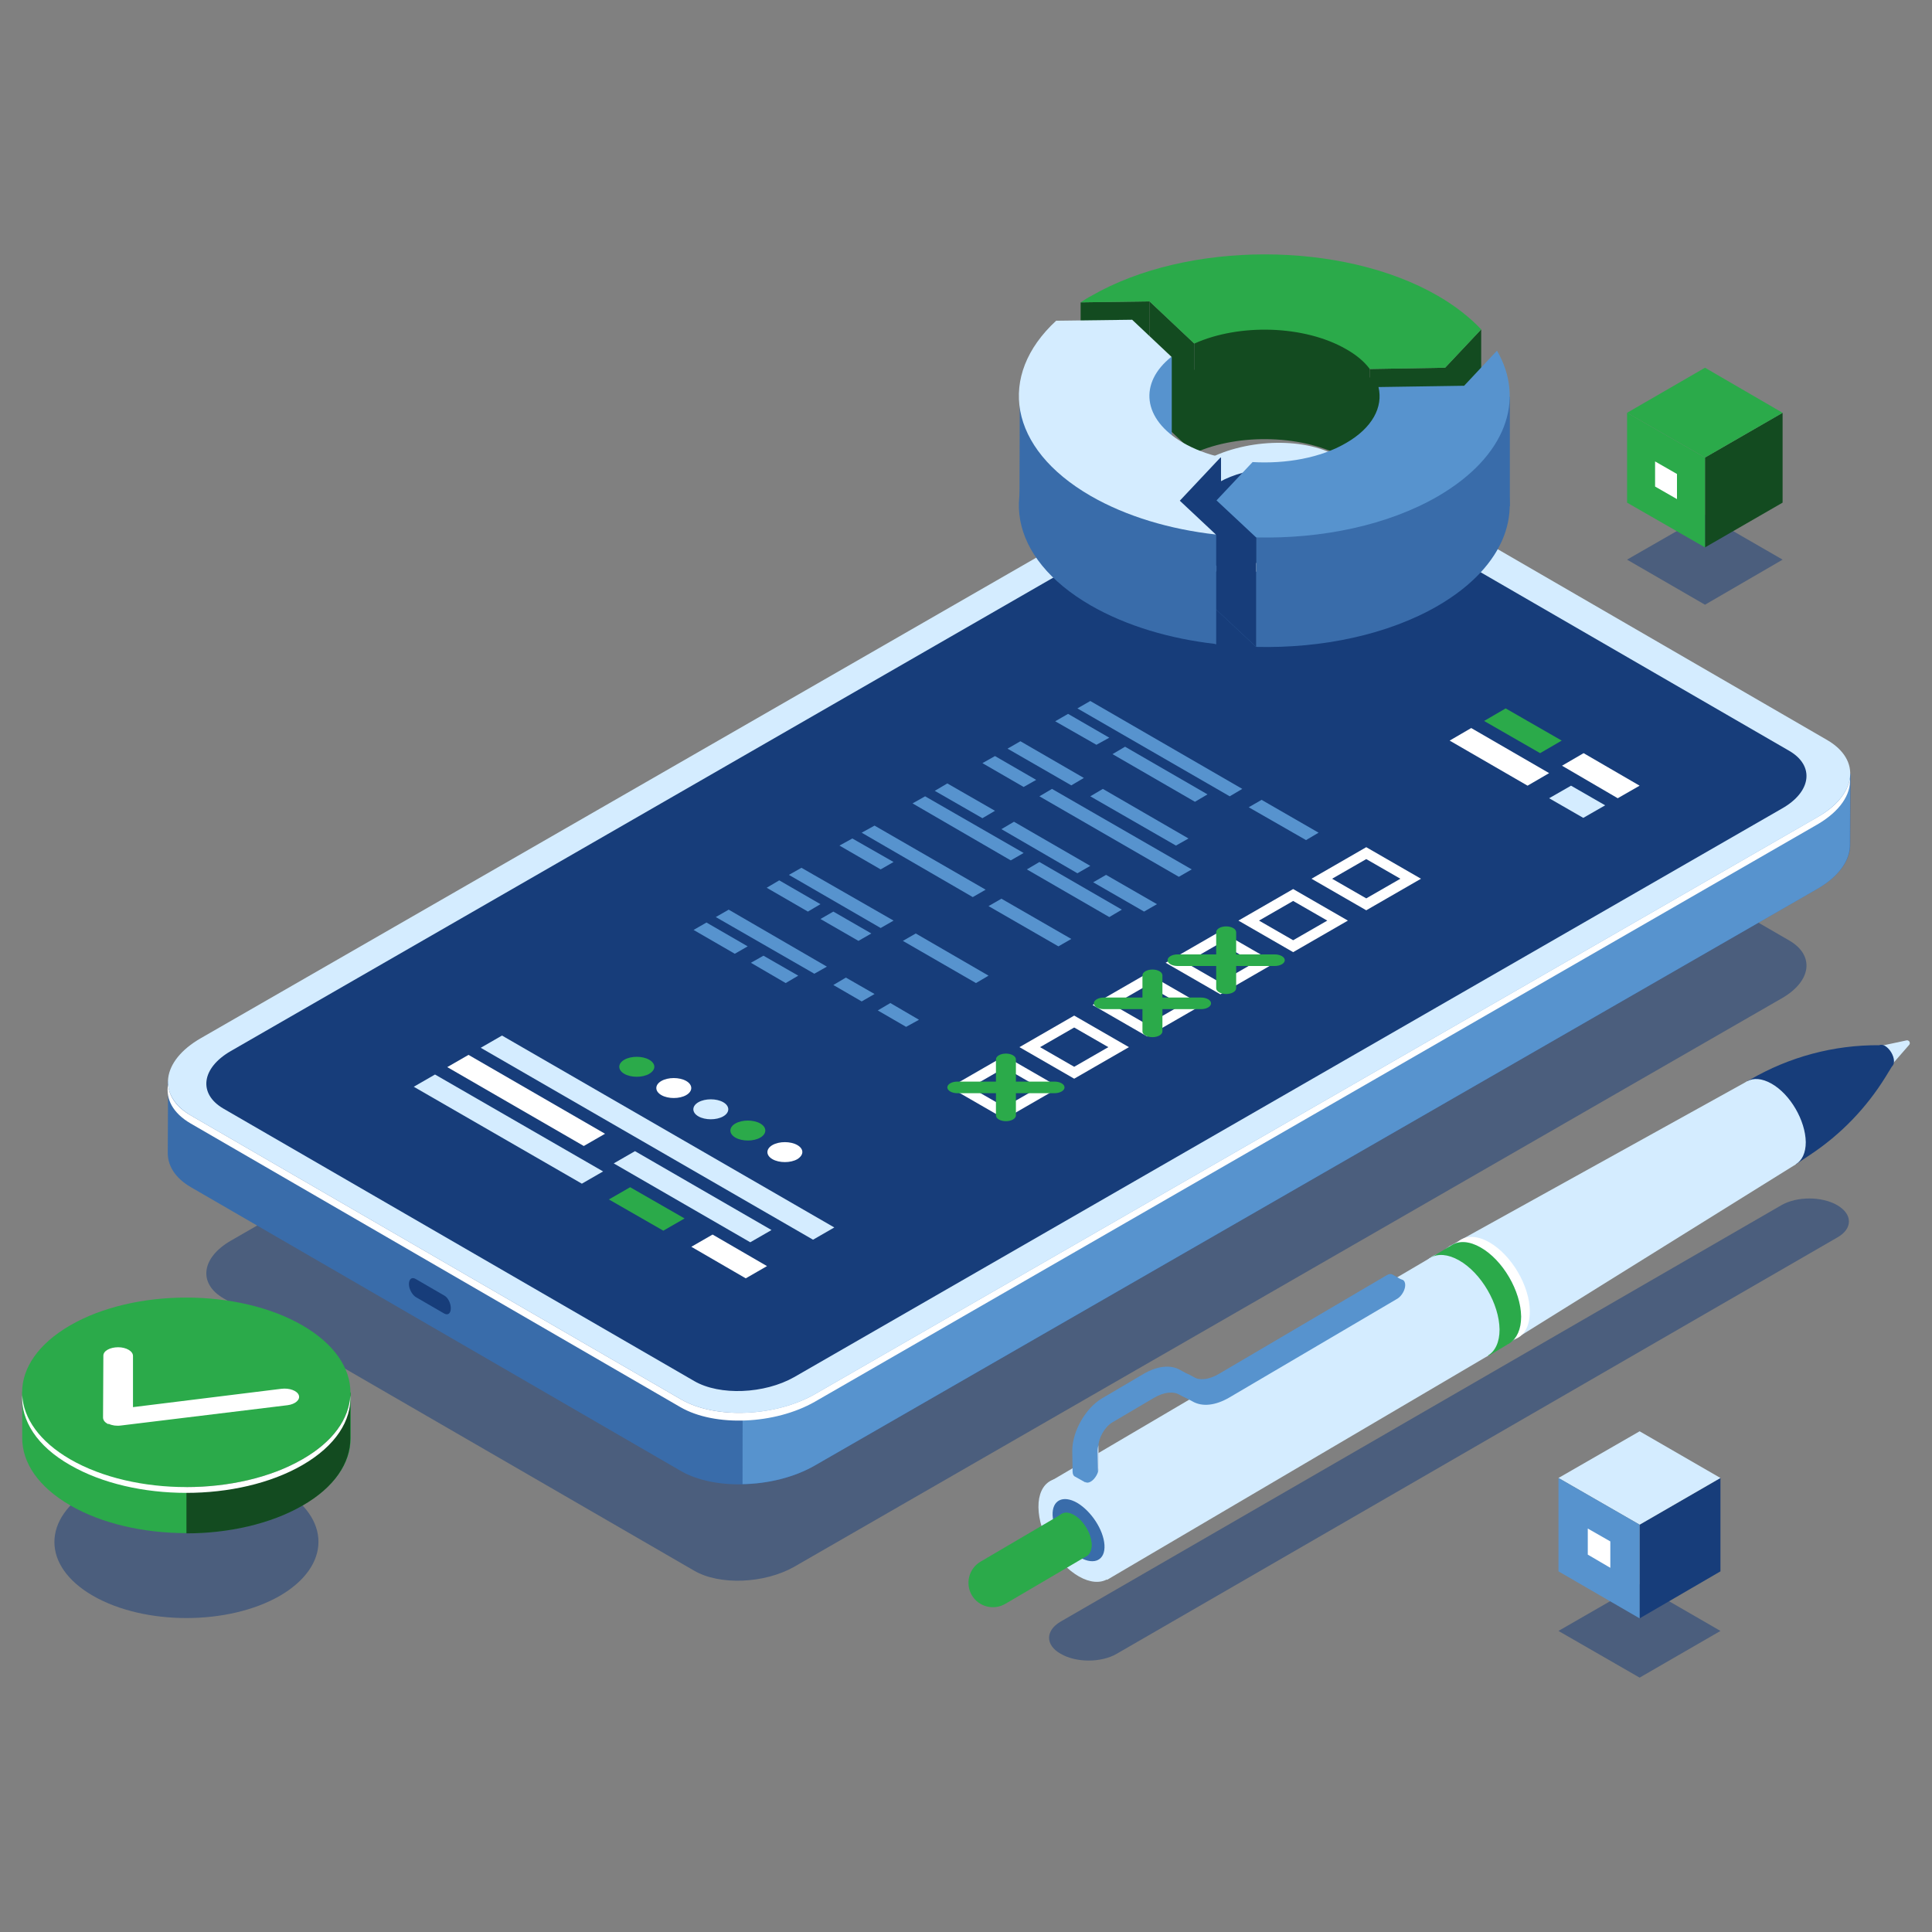 <?xml version="1.0" encoding="utf-8"?>
<!-- Generator: Adobe Illustrator 19.0.0, SVG Export Plug-In . SVG Version: 6.00 Build 0)  -->
<svg version="1.1" id="Ñëîé_1" xmlns="http://www.w3.org/2000/svg" xmlns:xlink="http://www.w3.org/1999/xlink" x="0px" y="0px"
	 viewBox="0 0 600 600" style="enable-background:new 0 0 600 600;" xml:space="preserve">
<rect x="0" y="0" width="600" height="600" fill="#808080" stroke="none"/>
<style type="text/css">
	.st0{opacity:0.5;fill:#173D7A;}
	.st1{fill:#D4ECFF;}
	.st2{fill:#173D7A;}
	.st3{fill:#396CAA;}
	.st4{fill:#FFFFFF;}
	.st5{fill:#2BAA4A;}
	.st6{fill:#5793CE;}
	.st7{fill:#134b20;}
	.st8{fill:#134b20;}
</style>
<g>
	<path class="st0" d="M570.6,374.3c-4.8-2.8-12.6-2.8-17.4,0L329.4,503.6c-4.8,2.8-4.8,7.3,0,10c4.8,2.8,12.6,2.8,17.4,0
		l223.8-129.3C575.4,381.6,575.4,377.1,570.6,374.3z"/>
	<g>
		<g>
			<path class="st1" d="M593,323.5L593,323.5c-0.2-0.3-0.6-0.5-0.9-0.4l-12.2,2.6l4.8,8.2l8.2-9.4
				C593.1,324.3,593.2,323.9,593,323.5z"/>
			<g>
				<path class="st2" d="M588.2,329.6c0-1.8-1.3-3.9-2.8-4.8c-0.7-0.4-1.3-0.4-1.8-0.2c-14.1-0.1-27.9,3.6-40.1,10.7l-0.9,0.5
					l15.1,25.8l4.5-3c9.5-6.3,17.4-14.5,23.4-24.2l1.9-3.1C587.9,330.9,588.2,330.4,588.2,329.6z"/>
				<path class="st1" d="M560.8,354.7c-0.1-6.7-4.8-14.9-10.7-18.2c-5.9-3.3-10.6-0.6-10.5,6.2c0.1,6.7,4.8,14.9,10.7,18.2
					C556.1,364.2,560.8,361.4,560.8,354.7z"/>
				<polygon class="st1" points="467.9,417.5 557.7,361.6 542.6,335.8 450,387.1 				"/>
				<path class="st1" d="M471.5,409.4c-0.1-8-5.7-17.6-12.6-21.5s-12.5-0.7-12.4,7.3c0.1,8,5.7,17.6,12.6,21.5
					C466,420.7,471.5,417.4,471.5,409.4z"/>
			</g>
			<g>
				<path class="st1" d="M466.4,412.4c-0.1-8-5.7-17.6-12.6-21.5c-6.9-3.9-12.5-0.7-12.4,7.3c0.1,8,5.7,17.6,12.6,21.5
					S466.4,420.4,466.4,412.4z"/>
				
					<rect x="325.5" y="422.6" transform="matrix(-0.862 0.507 -0.507 -0.862 957.508 619.977)" class="st1" width="137.9" height="35.3"/>
				<path class="st1" d="M347.5,482.3c-0.1-8-5.7-17.6-12.6-21.5c-6.9-3.9-12.5-0.7-12.4,7.3c0.1,8,5.7,17.6,12.6,21.5
					C342,493.5,347.6,490.3,347.5,482.3z"/>
				<path class="st3" d="M343,479.8c-0.3-4.7-4.1-10.5-8.5-13.1c-4.4-2.5-7.8-0.8-7.6,3.9s4.1,10.5,8.5,13.1
					C339.9,486.2,343.3,484.5,343,479.8z"/>
			</g>
			<g>
				<path class="st4" d="M472.4,408.9c-0.1-8-5.7-17.6-12.6-21.5c-2.8-1.6-5.3-2-7.4-1.4c2.2-2.3,5.9-2.6,10.1-0.2
					c6.9,3.9,12.6,13.6,12.6,21.5c0,4.8-1.9,7.8-5,8.7C471.6,414.4,472.4,412,472.4,408.9z"/>
				<path class="st5" d="M472.4,408.9c-0.1-8-5.7-17.6-12.6-21.5c-3.5-2-6.6-2.1-8.8-0.8l-6.7,4l3.2,5.5c0.6,7.2,5.4,15.5,11.5,19.5
					l3.2,5.5l6.7-4l0,0C471,415.7,472.4,412.9,472.4,408.9z"/>
				<path class="st1" d="M465.7,412.9c-0.1-8-5.7-17.6-12.6-21.5c-6.9-3.9-12.5-0.7-12.4,7.3c0.1,8,5.7,17.6,12.6,21.5
					C460.2,424.1,465.7,420.8,465.7,412.9z"/>
			</g>
			<g>
				<path class="st5" d="M339,479.8c0-3.4-2.5-7.6-5.5-9.3c-3-1.7-5.4-0.3-5.4,3.2c0,3.4,2.5,7.6,5.5,9.3
					C336.6,484.6,339,483.2,339,479.8z"/>
				<path class="st5" d="M339,479.8c0-3.4-2.5-7.6-5.5-9.3c-1.5-0.8-2.8-0.9-3.8-0.3L304.5,485c-3.6,2.1-4.8,6.8-2.7,10.4
					c2.1,3.6,6.8,4.8,10.4,2.7l25.2-14.8l0,0C338.4,482.7,339,481.5,339,479.8z"/>
			</g>
			<g>
				<path class="st6" d="M367,433.5l-3.8-2.1c-2.2-1.2-5-0.9-8.1,0.9l-12.9,7.6c-2.4,1.4-4.4,4.9-4.4,7.7l0.1,6.5
					c0,1.1-0.5,2.3-1.3,3.3l0.5,3l-3.2-1.8l0,0c-0.5-0.2-0.8-0.8-0.8-1.6l-0.1-6.5c0-5.9,4.1-13.2,9.2-16.2l12.9-7.6
					c4.3-2.5,8.4-3,11.5-1.2l3.8,2.1c2.2,1.2,5,0.9,8.1-0.9l52.2-30.7c0.7-0.4,1.3-0.4,1.7-0.2l0,0l3.2,1.8l-2.8,1.1
					c-0.4,1.2-1.2,2.3-2.1,2.8l-52.2,30.7C374.1,434.8,370.1,435.2,367,433.5z"/>
				<path class="st6" d="M366.5,433.2c-2.2-1.2-5-0.9-8.1,0.9l-12.9,7.6c-2.4,1.4-4.4,4.9-4.4,7.7l0.1,6.5c0,1.5-1.1,3.4-2.4,4.2
					c-1.3,0.8-2.4,0.2-2.4-1.4l-0.1-6.5c0-5.9,4.1-13.2,9.2-16.2l12.9-7.6c4.3-2.5,8.4-3,11.5-1.2l3.8,2.1c2.2,1.2,5,0.9,8.1-0.9
					l52.2-30.7c1.3-0.8,2.4-0.2,2.4,1.4c0,1.5-1.1,3.4-2.4,4.2l-52.2,30.7c-4.3,2.5-8.4,3-11.5,1.2L366.5,433.2z"/>
				<g>
					<path class="st4" d="M340.9,450.5l0.1,6.5c0,0,0,0.1,0,0.1c0.1-0.4,0.2-0.8,0.2-1.2l-0.1-6.5c0-0.2,0-0.4,0-0.6
						C341,449.4,340.9,450,340.9,450.5z"/>
				</g>
			</g>
		</g>
	</g>
	<g>
		<g>
			<g>
				<path class="st0" d="M555.7,292.1l-146.2-84.6c-7.9-4.6-21.8-4-31,1.2L71.7,385.3c-9.2,5.3-10.2,13.3-2.3,17.9l146.2,84.6
					c7.9,4.6,21.8,4,31-1.2L553.4,310C562.6,304.7,563.6,296.7,555.7,292.1z"/>
				<path class="st3" d="M211.4,456.8L59.3,368.7c-5-2.9-7.3-6.8-7.2-10.9l0,0l0.1-22.1l8.5,9.9c0.5-0.4,1.1-0.7,1.7-1.1
					l311.2-179.1c12.4-7.1,31-7.9,41.7-1.7l150,86.9c3-3.3,9.4-10.3,9.4-10.3l-0.1,21.6l0,0c0.2,4.9-3.2,10.1-10.2,14.1L253.1,455.1
					C240.8,462.2,222.1,463,211.4,456.8z"/>
				<path class="st2" d="M129.1,402.8l8.8,5.1c1.2,0.7,2.1,0,2.1-1.6l0,0c0-1.6-0.9-3.4-2.1-4l-8.8-5.1c-1.2-0.7-2.1,0-2.1,1.6l0,0
					C127,400.3,128,402.1,129.1,402.8z"/>
				<path class="st6" d="M373.5,165.5c12.4-7.1,31-7.9,41.7-1.7l150,86.9c3-3.3,9.4-10.3,9.4-10.3l-0.1,21.6l0,0
					c0.2,4.9-3.2,10.1-10.2,14.1L253.1,455.1c-6.4,3.7-14.6,5.7-22.5,5.8l0.3-213.4L373.5,165.5z"/>
				<path class="st1" d="M567.4,229.8l-152.1-88.1c-10.7-6.2-29.4-5.4-41.7,1.7L62.4,322.4c-12.4,7.1-13.7,17.9-3,24.1l152.1,88.1
					c10.7,6.2,29.4,5.4,41.7-1.7l311.2-179.1C576.7,246.7,578.1,236,567.4,229.8z"/>
				<path class="st4" d="M211.3,437L59.2,348.9c-5.5-3.2-7.8-7.6-7-12.1c0.3,3.7,2.6,7.1,7.2,9.7l152.1,88.1
					c10.7,6.2,29.4,5.4,41.7-1.7l311.2-179.1c6-3.4,9.4-7.7,10.1-12c0.4,4.9-3.1,10.2-10.2,14.3L253.1,435.3
					C240.7,442.4,222,443.2,211.3,437z"/>
				<path class="st2" d="M555.7,233.2l-146.2-84.6c-7.9-4.6-21.8-4-31,1.2L71.7,326.4c-9.2,5.3-10.2,13.3-2.3,17.9l146.2,84.6
					c7.9,4.6,21.8,4,31-1.2l306.8-176.6C562.6,245.9,563.6,237.8,555.7,233.2z"/>
			</g>
			<g>
				<polygon class="st1" points="252.5,385 149.3,325.4 155.9,321.6 259.1,381.2 				"/>
				<polygon class="st1" points="180.7,367.6 128.5,337.5 135.1,333.7 187.3,363.8 				"/>
				<polygon class="st5" points="206,382.2 189.1,372.5 195.7,368.7 212.6,378.4 				"/>
				<polygon class="st4" points="231.6,397 214.7,387.2 221.3,383.4 238.2,393.2 				"/>
				<polygon class="st4" points="181.3,355.9 138.9,331.4 145.5,327.6 187.9,352.1 				"/>
				<polygon class="st1" points="233,385.8 190.6,361.3 197.2,357.5 239.6,382 				"/>
				<g>
					<path class="st5" d="M201.6,333.5c-2.1,1.2-5.6,1.2-7.7,0s-2.1-3.2,0-4.4c2.1-1.2,5.6-1.2,7.7,0S203.8,332.2,201.6,333.5z"/>
					<path class="st4" d="M213.1,340.1c-2.1,1.2-5.6,1.2-7.7,0c-2.1-1.2-2.1-3.2,0-4.4c2.1-1.2,5.6-1.2,7.7,0
						C215.2,336.9,215.2,338.9,213.1,340.1z"/>
					<path class="st1" d="M224.6,346.7c-2.1,1.2-5.6,1.2-7.7,0c-2.1-1.2-2.1-3.2,0-4.4c2.1-1.2,5.6-1.2,7.7,0
						C226.7,343.5,226.7,345.5,224.6,346.7z"/>
					<path class="st5" d="M236.1,353.3c-2.1,1.2-5.6,1.2-7.7,0c-2.1-1.2-2.1-3.2,0-4.4c2.1-1.2,5.6-1.2,7.7,0
						C238.2,350.1,238.2,352.1,236.1,353.3z"/>
					<path class="st4" d="M247.6,360c-2.1,1.2-5.6,1.2-7.7,0c-2.1-1.2-2.1-3.2,0-4.4c2.1-1.2,5.6-1.2,7.7,0
						C249.7,356.8,249.7,358.7,247.6,360z"/>
				</g>
			</g>
			<g>
				<polygon class="st5" points="478.3,233.9 460.9,223.9 467.6,220 485,230 				"/>
				<polygon class="st4" points="502.4,247.9 485.1,237.8 491.8,233.9 509.2,244 				"/>
				<polygon class="st4" points="400.7,188.7 383.3,178.7 390.1,174.8 407.4,184.8 				"/>
				<polygon class="st4" points="474.4,244 450.2,230 456.9,226.1 481.1,240.1 				"/>
				<polygon class="st1" points="491.7,254 481.1,247.9 487.9,244 498.5,250.1 				"/>
			</g>
		</g>
		<g>
			<g>
				<polygon class="st6" points="340.5,231.3 327.7,224 331.7,221.7 344.5,229.1 				"/>
				<g>
					<polygon class="st6" points="381.9,247.3 334.6,220 338.6,217.7 385.8,245 					"/>
					<polygon class="st6" points="405.6,260.9 387.8,250.7 391.8,248.4 409.5,258.6 					"/>
					<polygon class="st6" points="371.1,249 345.5,234.2 349.4,231.9 375,246.7 					"/>
				</g>
				<path class="st4" d="M424.3,282.7l-17-9.8l17-9.8l17,9.8L424.3,282.7z M413.7,272.9l10.6,6.1l10.6-6.1l-10.6-6.1L413.7,272.9z"
					/>
				<polygon class="st6" points="317.9,244.4 305.1,237 309,234.8 321.8,242.2 				"/>
				<g>
					<polygon class="st6" points="332.7,243.9 312.9,232.5 316.9,230.2 336.6,241.6 					"/>
					<polygon class="st6" points="365.2,262.6 338.6,247.3 342.5,245 369.1,260.4 					"/>
					<polygon class="st6" points="366.1,272.3 322.8,247.3 326.7,245 370.1,270 					"/>
				</g>
				<path class="st4" d="M401.6,295.7l-17-9.8l17-9.8l17,9.8L401.6,295.7z M391,285.9l10.6,6.1l10.6-6.1l-10.6-6.1L391,285.9z"/>
				<polygon class="st6" points="313.9,267.2 283.4,249.5 287.3,247.3 317.9,264.9 				"/>
				<g>
					<polygon class="st6" points="305.1,254.1 290.3,245.6 294.2,243.3 309,251.8 					"/>
					<polygon class="st6" points="334.6,271.2 311,257.5 314.9,255.2 338.6,268.9 					"/>
					<polygon class="st6" points="355.3,283.1 339.5,274 343.5,271.7 359.3,280.8 					"/>
					<polygon class="st6" points="344.5,284.8 318.9,270 322.8,267.7 348.4,282.5 					"/>
				</g>
				<path class="st4" d="M379,308.8l-17-9.8l17-9.8l17,9.8L379,308.8z M368.3,299l10.6,6.1l10.6-6.1l-10.6-6.1L368.3,299z"/>
				<polygon class="st6" points="273.5,270 260.7,262.6 264.7,260.4 277.5,267.7 				"/>
				<g>
					<polygon class="st6" points="302.1,278.6 267.6,258.6 271.6,256.4 306.1,276.3 					"/>
					<polygon class="st6" points="328.7,293.9 307,281.4 311,279.1 332.7,291.6 					"/>
				</g>
				<path class="st4" d="M356.3,321.9l-17-9.8l17-9.8l17,9.8L356.3,321.9z M345.7,312.1l10.6,6.1l10.6-6.1l-10.6-6.1L345.7,312.1z"
					/>
				<polygon class="st6" points="250.9,283.1 238.1,275.7 242,273.4 254.8,280.8 				"/>
				<g>
					<polygon class="st6" points="273.5,288.2 245,271.7 248.9,269.5 277.5,285.9 					"/>
					<polygon class="st6" points="303.1,305.3 280.4,292.2 284.4,289.9 307,303 					"/>
					<polygon class="st6" points="266.6,292.2 254.8,285.4 258.8,283.1 270.6,289.9 					"/>
				</g>
				<path class="st4" d="M333.6,335l-17-9.8l17-9.8l17,9.8L333.6,335z M323,325.2l10.6,6.1l10.6-6.1l-10.6-6.1L323,325.2z"/>
				<polygon class="st6" points="228.2,296.2 215.4,288.8 219.4,286.5 232.2,293.9 				"/>
				<g>
					<polygon class="st6" points="252.9,302.4 222.3,284.8 226.3,282.5 256.8,300.2 					"/>
					<polygon class="st6" points="267.6,311 258.8,305.9 262.7,303.6 271.6,308.7 					"/>
					<polygon class="st6" points="281.4,318.9 272.6,313.8 276.5,311.5 285.4,316.7 					"/>
					<polygon class="st6" points="244,305.3 233.2,299 237.1,296.8 247.9,303 					"/>
				</g>
				<path class="st4" d="M312,347.5l-17-9.8l17-9.8l17,9.8L312,347.5z M301.4,337.7l10.6,6.1l10.6-6.1l-10.6-6.1L301.4,337.7z"/>
			</g>
			<path class="st5" d="M315.5,339.5l12,0c1.7,0,3.1-0.8,3.1-1.8c0-1-1.4-1.8-3.1-1.8h-12l0-6.9c0-1-1.4-1.8-3.1-1.8
				c-1.7,0-3.1,0.8-3.1,1.8l0,6.9l-12,0c-1.7,0-3.1,0.8-3.1,1.8c0,1,1.4,1.8,3.1,1.8h12l0,6.9c0,1,1.4,1.8,3.1,1.8
				c1.7,0,3.1-0.8,3.1-1.8L315.5,339.5z"/>
			<path class="st5" d="M361,313.4h12c1.7,0,3.1-0.8,3.1-1.8c0-1-1.4-1.8-3.1-1.8l-12,0l0-6.9c0-1-1.4-1.8-3.1-1.8
				c-1.7,0-3.1,0.8-3.1,1.8v6.9l-12,0c-1.7,0-3.1,0.8-3.1,1.8c0,1,1.4,1.8,3.1,1.8l12,0l0,6.9c0,1,1.4,1.8,3.1,1.8
				c1.7,0,3.1-0.8,3.1-1.8L361,313.4z"/>
			<path class="st5" d="M383.9,300l12,0c1.7,0,3.1-0.8,3.1-1.8c0-1-1.4-1.8-3.1-1.8l-12,0l0-6.9c0-1-1.4-1.8-3.1-1.8
				c-1.7,0-3.1,0.8-3.1,1.8l0,6.9l-12,0c-1.7,0-3.1,0.8-3.1,1.8c0,1,1.4,1.8,3.1,1.8l12,0l0,6.9c0,1,1.4,1.8,3.1,1.8
				c1.7,0,3.1-0.8,3.1-1.8L383.9,300z"/>
		</g>
	</g>
	<g>
		<g>
			<path class="st7" d="M448.8,148.2l-23.4,0.4c-1.7-2.3-4.2-4.4-7.4-6.2c-12.9-7.4-33.1-8-47.1-1.7L357,127.6l-21.4,0.3
				c1.1-0.7,2.1-1.4,3.3-2c29.8-17.2,78-17.2,107.7,0c5.5,3.2,9.9,6.7,13.4,10.4L448.8,148.2z"/>
			<polygon class="st8" points="335.6,93.9 335.6,127.9 357,127.6 357,93.6 			"/>
			<polygon class="st7" points="370.9,106.7 370.9,140.6 357,127.6 357,93.6 			"/>
			<path class="st7" d="M425.4,114.6v34l-30.8-25.1l-23.7,17.1v-34l21.8-10.6c0,0,30.1,9.2,31.6,9.6
				C425.9,106.1,425.4,114.6,425.4,114.6z"/>
			<polygon class="st7" points="448.8,114.2 448.8,148.2 425.4,148.6 425.4,114.6 			"/>
			<polygon class="st8" points="460,102.3 460,136.3 448.8,148.2 448.8,114.2 			"/>
			<path class="st5" d="M448.8,114.2l-23.4,0.4c-1.7-2.3-4.2-4.4-7.4-6.2c-12.9-7.4-33.1-8-47.1-1.7L357,93.6l-21.4,0.3
				c1.1-0.7,2.1-1.4,3.3-2c29.8-17.2,78-17.2,107.7,0c5.5,3.2,9.9,6.7,13.4,10.4L448.8,114.2z"/>
		</g>
		<g>
			<path class="st6" d="M363.9,110.8v31.2l-20.3-4.9c0,0,1.2-18.3,1.6-18.8C345.7,118,363.9,110.8,363.9,110.8z"/>
			<g>
				<path class="st2" d="M379.2,142.1v34l-2.2,2.3l-14.3-8.2c0,0,2.2-25.9,2.5-26.5C365.4,143.2,379.2,142.1,379.2,142.1z"/>
				<path class="st3" d="M351.6,133.3l12.2,11.5c-10.2,8.1-9,19.4,3.6,26.7c3.5,2,7.4,3.5,11.7,4.5l-12.7,13.5l11.2,10.5
					c-14.2-1.6-27.8-5.6-38.9-12c-25.6-14.8-29.1-37.4-10.7-54.4L351.6,133.3z"/>
				<polygon class="st3" points="377.7,166.1 377.7,200.1 350,189.4 316.6,157.5 316.7,121.4 352,149.4 				"/>
				<path class="st1" d="M351.6,99.3l12.2,11.5c-10.2,8.1-9,19.4,3.6,26.7c3.5,2,7.4,3.5,11.7,4.5l-12.7,13.5l11.2,10.5
					c-14.2-1.6-27.8-5.6-38.9-12c-25.6-14.8-29.1-37.4-10.7-54.4L351.6,99.3z"/>
			</g>
		</g>
		<g>
			<path class="st3" d="M377.8,189.4l11.2-11.9c10.4,0.6,21.1-1.3,29-5.9c8.2-4.7,11.6-11.2,10.1-17.4l26.6-0.4l10.2-10.9
				c8.9,15.3,2.8,32.9-18.3,45.2c-15.5,9-36.1,13.3-56.5,12.8L377.8,189.4z"/>
			<polygon class="st3" points="390.1,166.9 390.1,200.9 468.9,157.2 468.9,123.2 457.4,127.9 			"/>
			<polygon class="st2" points="377.8,155.4 377.8,189.4 390.1,200.9 390.1,166.9 			"/>
			<path class="st6" d="M377.8,155.4l11.2-11.9c10.4,0.6,21.1-1.3,29-5.9c8.2-4.7,11.6-11.2,10.1-17.4l26.6-0.4l10.2-10.9
				c8.9,15.3,2.8,32.9-18.3,45.2c-15.5,9-36.1,13.3-56.5,12.8L377.8,155.4z"/>
		</g>
	</g>
	<g>
		<g>
			<polygon class="st0" points="529.5,187.8 505.3,173.8 529.5,159.9 553.6,173.8 			"/>
			<polygon class="st8" points="553.6,156.1 529.5,170 529.5,142.1 553.6,128.2 			"/>
			<polygon class="st5" points="529.5,142.1 505.3,128.2 529.5,114.2 553.6,128.2 			"/>
			<polygon class="st5" points="529.5,170 505.3,156.1 505.3,128.2 529.5,142.1 			"/>
		</g>
		<polygon class="st4" points="520.8,155 514,151.1 514,143.3 520.8,147.2 		"/>
	</g>
	<g>
		<g>
			<polygon class="st0" points="509.2,521 484,506.5 509.2,492 534.3,506.5 			"/>
			<polygon class="st2" points="534.3,488 509.2,502.6 509.2,473.5 534.3,459 			"/>
			<polygon class="st1" points="509.2,473.5 484,459 509.2,444.5 534.3,459 			"/>
			<polygon class="st6" points="509.2,502.6 484,488 484,459 509.2,473.5 			"/>
		</g>
		<polygon class="st4" points="500.1,486.9 493.1,482.8 493.1,474.7 500.1,478.7 		"/>
	</g>
	<g>
		<g>
			<path class="st0" d="M86.9,495.6c-16,9.2-42,9.2-58,0c-16-9.2-16-24.2,0-33.5c16-9.2,42-9.2,58,0
				C102.9,471.3,102.9,486.3,86.9,495.6z"/>
			<path class="st5" d="M108.9,446.7v-14.3h-2.7c-2.4-4.2-6.5-8.1-12.2-11.4c-19.9-11.5-52.2-11.5-72.1,0
				c-5.8,3.3-9.8,7.3-12.2,11.4H6.9v14.2h0c0,7.6,4.9,15.1,14.9,20.9c19.9,11.5,52.2,11.5,72.1,0
				C103.9,461.8,108.9,454.3,108.9,446.7z"/>
			<path class="st7" d="M93.9,421c-10-5.7-23-8.6-36-8.6v63.8c13,0,26.1-2.9,36-8.6c10-5.7,14.9-13.3,14.9-20.8v-14.3h-2.7
				C103.7,428.2,99.7,424.3,93.9,421z"/>
			<path class="st5" d="M93.9,453.2c-19.9,11.5-52.2,11.5-72.1,0c-19.9-11.5-19.9-30.1,0-41.6c19.9-11.5,52.2-11.5,72.1,0
				C113.8,423.1,113.8,441.7,93.9,453.2z"/>
			<path class="st4" d="M93.9,453.2c-19.9,11.5-52.2,11.5-72.1,0c-9.5-5.5-14.5-12.7-14.9-19.9c-0.4,7.8,4.5,15.8,14.9,21.7
				c19.9,11.5,52.2,11.5,72.1,0c10.4-6,15.3-13.9,14.9-21.7C108.4,440.6,103.5,447.7,93.9,453.2z"/>
		</g>
		<g>
			<path class="st4" d="M33.3,442.1c-0.9-0.5-1.3-1.2-1.3-1.9l0.1-19.2c0-1.5,2.1-2.6,4.6-2.6c2.5,0,4.6,1.2,4.6,2.7l0,15.9
				l46.1-5.7c2.5-0.3,4.9,0.6,5.4,2c0.5,1.4-1.1,2.8-3.5,3.1l-51.7,6.3c-1.4,0.2-2.8,0-3.8-0.5C33.5,442.3,33.4,442.2,33.3,442.1z"
				/>
		</g>
	</g>
</g>
</svg>
